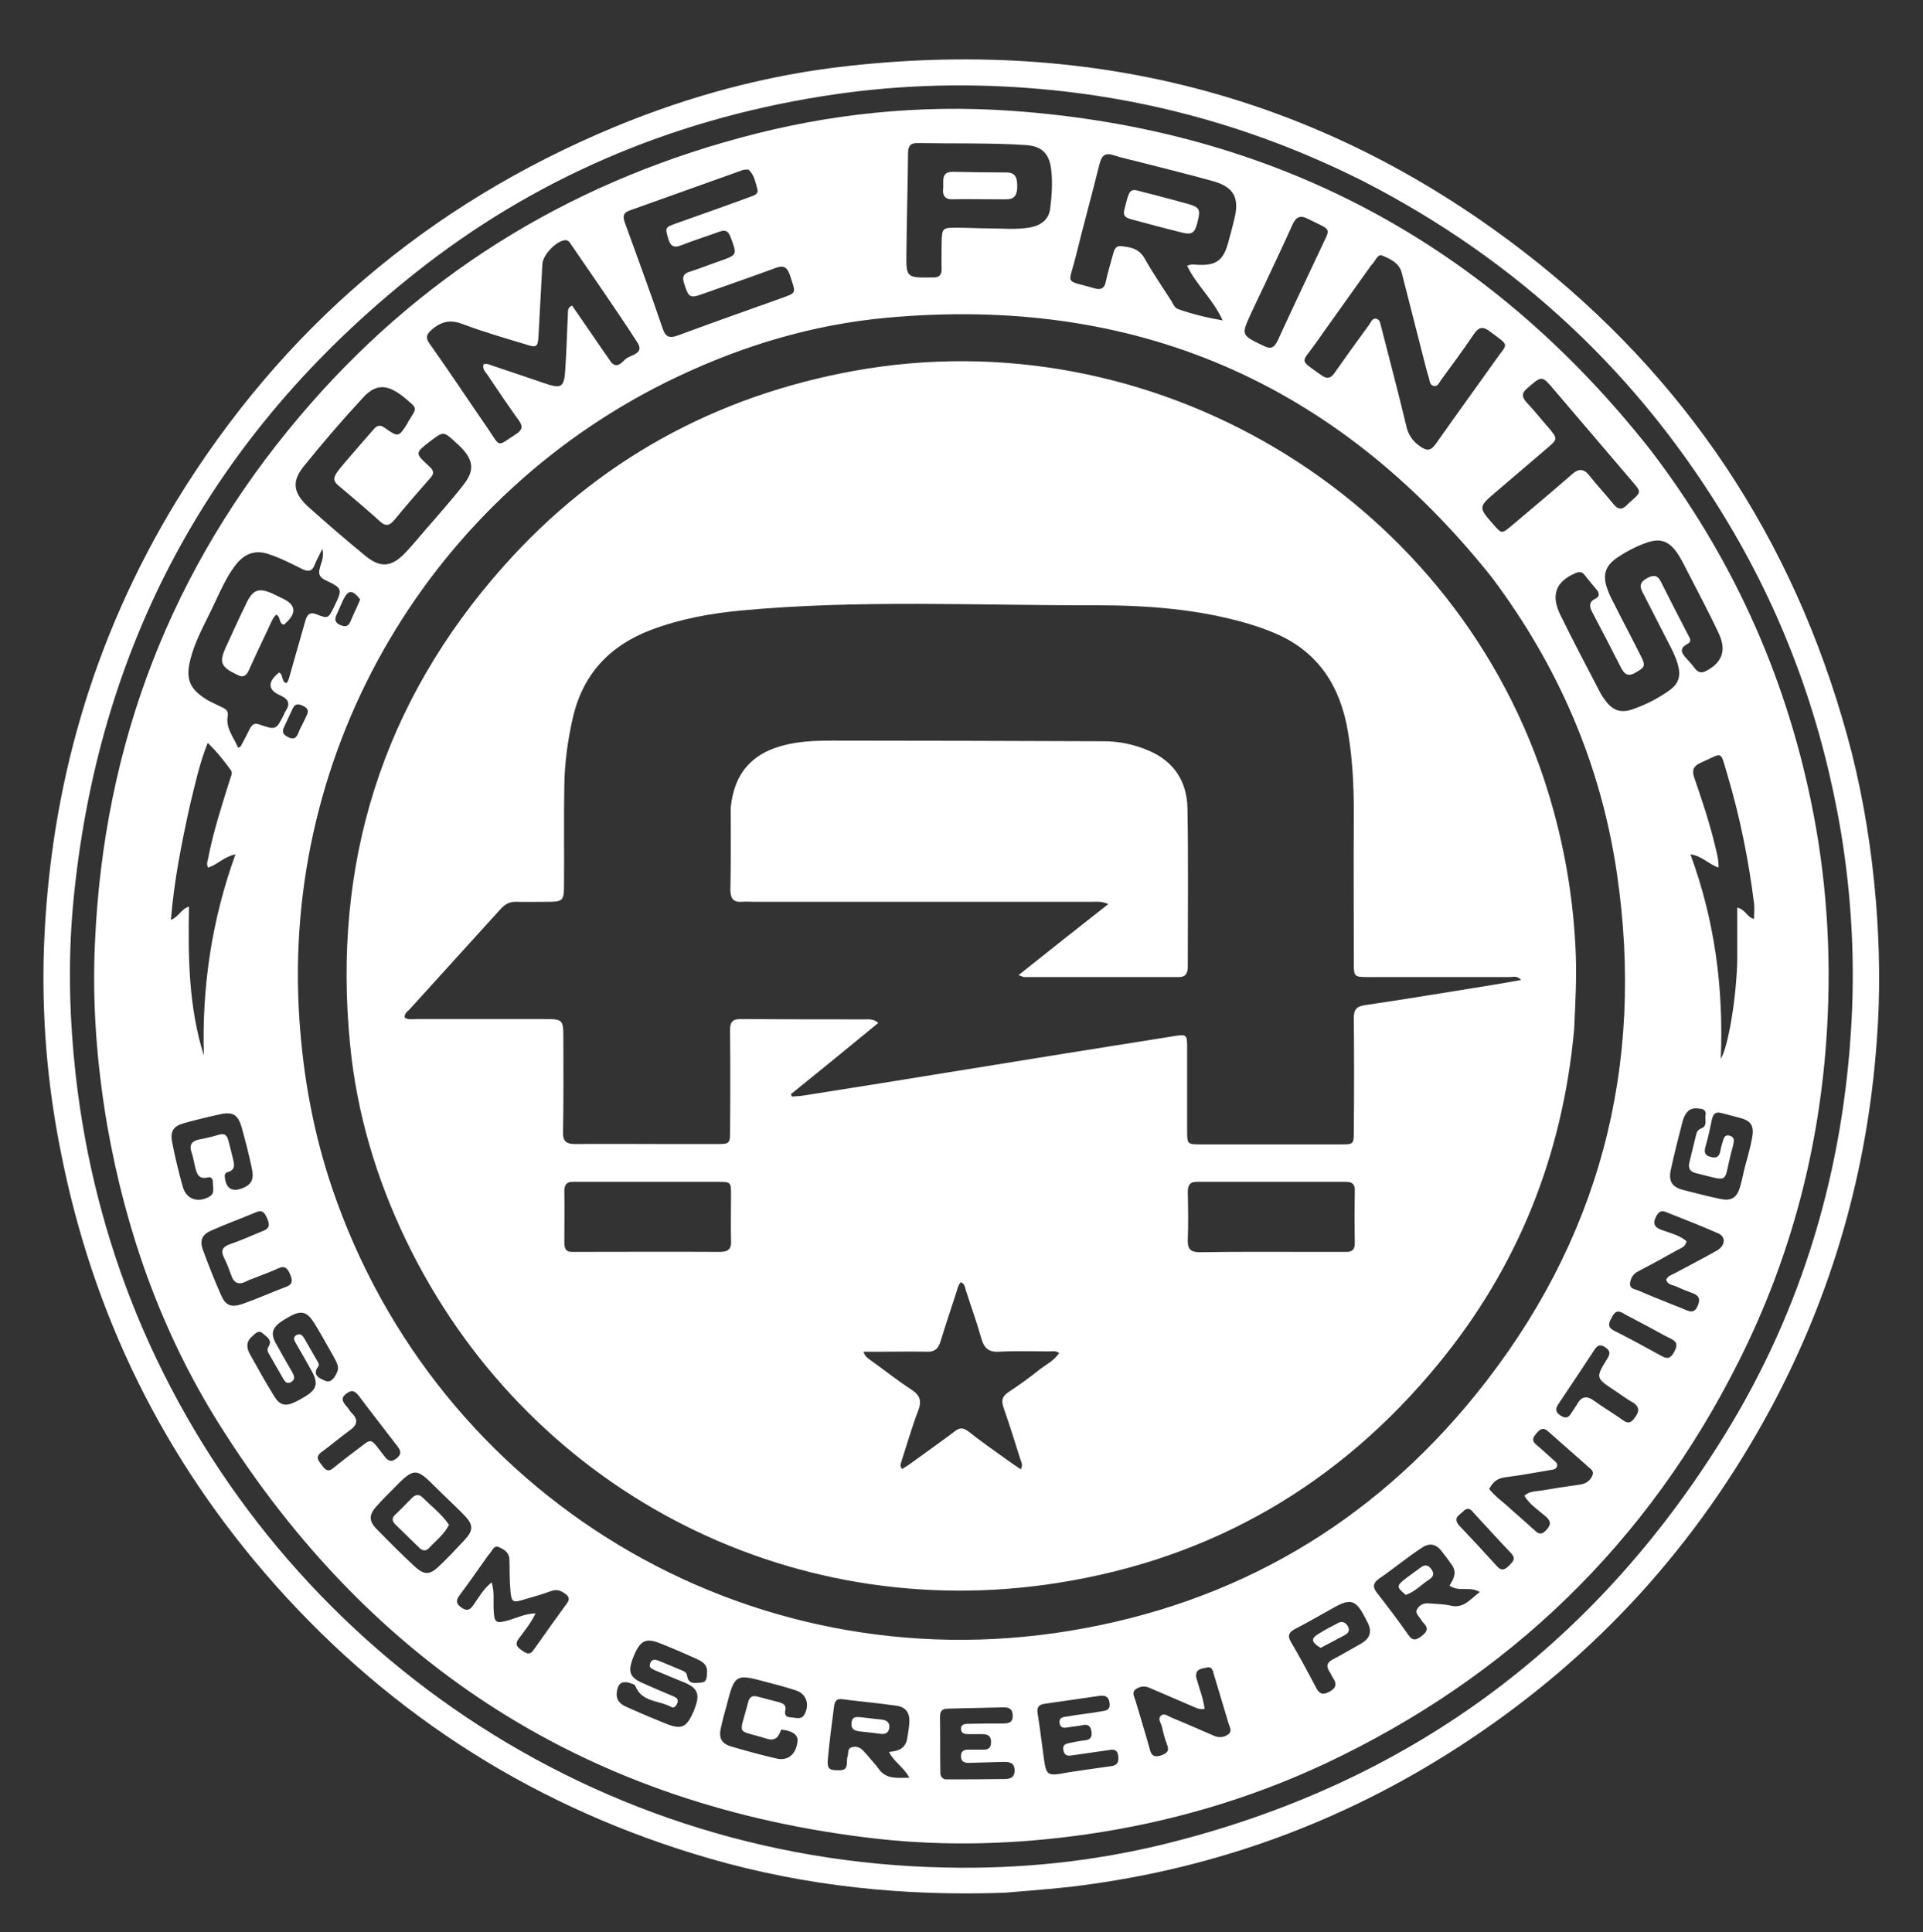 <svg xmlns="http://www.w3.org/2000/svg" xmlns:xlink="http://www.w3.org/1999/xlink" id="Layer_1" x="0px" y="0px" viewBox="0 0 595.3 598.2" style="enable-background:new 0 0 595.3 598.2;" xml:space="preserve"><rect x="0" y="0" width="595.3" height="598.2" fill="#333333" stroke="none"/><style type="text/css">	.st0{fill:#FFFFFF;}</style><path class="st0" d="M130.8,463.6c-1.1-1.1-2.2-0.9-3.3,0.2c-1.7,1.7-3.4,3.5-5.1,5.1c-1.1,1-1.1,1.9-0.1,3c2.5,2.4,5,4.9,7.5,7.3 c1,1,2.1,1.1,3,0.1c2.1-2.3,4.6-4.1,6.2-7.2C136.8,468.8,133.6,466.4,130.8,463.6z M414,502.6c-1.9,1-3.8,2-5.6,3.1 c-2.7,1.6-2.6,2.6,0.4,4.5c2.4-1.3,4.8-2.5,7.2-3.8c1.2-0.6,2.1-1.4,1.2-3C416.3,502,415.2,501.9,414,502.6L414,502.6z M73.4,208.9 c1.8,1,2.8,0.4,3.6-1.3c1.9-4.3,4-8.6,6-12.9c0.7-1.5,1.3-3.2,2.5-4.4c1.5,0.6,0.7,2.8,2.4,3.1c4.1-3.5,3.9-6.1-0.6-8.2 c-1-0.5-1.9-0.9-2.9-1.4c-4.2-1.9-6.1-1.3-8.1,2.9c-2.2,4.5-4.3,9.1-6.4,13.7C67.8,205,68.3,206.5,73.4,208.9L73.4,208.9z  M229.8,279.2c1.2-0.1,2.3,0,3.5,0h104.9c1.4,0,2.9-0.2,4.9,0.7c-9.4,7.4-18.4,14.5-27.8,22c1.1,0.4,1.5,0.6,1.8,0.6H365 c2.2,0,2.7-1.4,2.7-3.3c0-16.4,0.2-32.7-0.1-49.1c-0.2-8.2-4.2-14.4-12-17.7c-4.4-1.9-9.1-2.9-13.8-2.9c-28.1-0.1-56.2-0.2-84.3-0.2 c-3.8,0-7.5,0.1-11.3,0.7c-12.3,2-18.8,8.3-20,20.1c0,8.5,0.1,17-0.1,25.6C226.2,278.4,227.2,279.4,229.8,279.2L229.8,279.2z"></path><path class="st0" d="M155.9,175.3c-37.6,42.3-53.1,92.1-47.5,148.4c2.1,21.1,8.1,41.2,17.3,60.3c36.8,76.5,117.7,119.3,201.6,106.1 c47.9-7.5,87.4-30.5,118.1-68c24.5-29.9,38.3-64.3,41.9-103.3c0.4-8.6,0.9-17.2,0.4-25.8c-0.9-17.8-4.2-35.1-9.8-52 c-29.5-88.3-121.6-142.8-213.4-126.2C221.4,122.6,184.9,142.7,155.9,175.3z M222.7,387.6c-15-0.1-30,0-45.3,0 c-2.2,0.1-2.7-1-2.7-2.8c0-5.3,0.1-10.6,0-16c0-2.1,0.8-3,2.9-2.9h44.7c4,0,4,0.1,4,4.1c0,4.6-0.1,9.3,0,13.9 C226.5,386.8,225.4,387.6,222.7,387.6L222.7,387.6z M321.6,424.2c-3,2.4-6.2,4.7-9.4,6.8c-2,1.3-2.3,2.7-1.5,4.9 c1.8,5.2,3.5,10.5,5.1,15.7c0.3,1,1,1.9,0.2,3.3c-1.5-1-3-2-4.5-3.1c-3.9-2.8-7.9-5.6-11.7-8.6c-1.6-1.2-2.7-1.3-4.3,0 c-4.5,3.4-9.1,6.6-13.6,9.9c-0.8,0.6-1.7,1.1-2.6,1.7c-1-1-0.3-1.8-0.1-2.8c1.7-5.2,3.1-10.2,5-15.1c1.2-3.1,0.7-4.9-2.1-6.7 c-4.3-2.8-8.3-6-12.5-9c-0.8-0.6-1.8-1.1-2.3-2.7h6.2c4.5,0,8.9-0.1,13.4,0c2.3,0.1,3.5-0.8,4.2-3c1.6-5.2,3.3-10.3,5-15.5 c0.3-1,0.5-2.1,1.3-3c1.3,0.4,1.3,1.6,1.6,2.5c1.6,5,3.4,9.9,4.8,14.9c0.8,2.9,2.2,4.3,5.5,4.1c5.1-0.3,10.3-0.1,15.4-0.1 c1,0,2.1-0.3,3.2,0.5C326.2,421.4,323.7,422.5,321.6,424.2L321.6,424.2z M416.8,387.6h-8.7c-12.4,0-24.5-0.1-36.6,0.1 c-2.9,0-3.9-0.9-3.8-3.9c0.2-4.9,0.1-9.9,0-14.8c0-2,0.6-3.1,2.8-3.1h46.2c1.9,0,2.8,0.8,2.7,2.8c-0.1,5.4-0.1,10.8,0,16.3 C419.4,386.8,418.6,387.6,416.8,387.6z M169.7,279.2c4.5,0,4.9-0.4,4.9-5c0.1-10.4-0.1-20.7,0.1-31.1c0.1-7.2,1.1-14.2,2.7-21.2 c3.2-13.4,11.5-22.1,24.2-26.9c9-3.4,18.4-5.1,28-6c36.6-3.4,73.4-1.5,110-1.6c15.7,0,31.3,1.2,46.5,5.6c3,0.9,5.9,1.9,8.7,3.1 c13.5,5.8,20.2,16.6,22.5,30.6c1.4,8.2,1.8,16.5,1.8,24.9c-0.1,15.6,0,31.2,0,46.8c0,3.9,0.2,4.1,4.2,4.1h44.2c1,0,2.1-0.5,3.4,0.9 c-3.3,0.6-6.2,1.1-9.2,1.6c-13.1,2.1-26.2,4.3-39.2,6.2c-2.6,0.4-3.4,1.4-3.4,4c0.1,11.7,0.1,23.4,0,35.2c0,3.8-0.1,3.9-3.9,3.9 h-43.6c-4,0-4.1-0.1-4.1-4.1v-26.4c0-3.3-0.3-3.6-3.5-3.1c-22.6,3.6-45.3,7.2-67.9,10.9c-16,2.6-32.1,5.2-48.1,7.7 c-0.9,0.1-1.9,0.1-2.8,0.2c-0.1-0.2-0.3-0.5-0.4-0.7c9-7.3,18-14.6,27.1-22.1c-1.5-1.3-2.9-1.1-4.2-1.1c-12.8,0-25.6,0-38.4-0.1 c-2.6,0-3.3,1-3.3,3.4c0.1,10.5,0.1,20.9,0,31.4c0,3.7-0.1,3.9-4,3.9h-13.7c-10.3,0-20.2-0.1-30.2,0c-2.8,0-3.9-0.8-3.8-3.8 c0.2-9.7,0.1-19.4,0.1-29.1c0-5.6-0.2-5.8-5.9-5.8H129c-1.2,0-2.5,0.3-3.7-0.4c-0.2-1.3,0.8-1.9,1.5-2.6 c9.4-10.4,18.9-20.8,28.3-31.2c1.3-1.4,2.7-2.1,4.5-2.1C163.1,279.3,166.4,279.2,169.7,279.2L169.7,279.2z M295,61.7 c3.9-0.1,7.7,0,12.2,0h4.4c2.8,0,3.3-1.8,3.3-4c0-2.3-0.3-4.3-3.3-4.3c-5.5,0-11-0.1-16.5-0.2c-3.8-0.1-3,2.7-3.1,4.9 C291.7,60.3,292.3,61.8,295,61.7z M350.2,67.9c5.2,1.4,10.4,2.8,15.7,4.1c3.1,0.8,4,0.1,4.8-3.2c1-3.9,0.7-4.6-2.7-5.6 c-4-1.1-8-2.2-12-3.2c-6.4-1.5-6-2.9-8,5.2C347.6,67,348.8,67.5,350.2,67.9z M439.8,485.3c-1.6,1.2-3.3,2.4-4.9,3.6 c-2.6,2.1-2.6,2.5,0.3,4.9c2.9-1,4.9-3.3,7.4-4.9c1.3-0.9,1.4-1.9,0.4-3.2C442,484.4,441,484.4,439.8,485.3L439.8,485.3z M273,532.4 c-1.9-0.2-3.8-0.4-6.2-0.7c-1.4-0.1-3-0.5-3.2,1.7s1.2,2.5,2.9,2.7c2,0.2,4,0.4,6,0.7c1.5,0.2,2.5-0.2,2.8-1.8 C275.5,533.4,274.6,532.6,273,532.4L273,532.4z"></path><path class="st0" d="M580.7,278.7c-1.3-15.5-3.7-30.7-7.5-45.8c-15.7-60.9-47.6-111.6-96.6-151.1c-62.5-50.2-134.2-70.2-213.8-61.4 c-24.9,2.7-49.1,9.2-72.3,18.8c-57.9,24-103.3,62.7-136,116.1C28.7,197.8,15.4,244,13.6,293.6c-0.7,21,1,41.8,5.1,62.4 c9.9,50.9,32,95.8,66.4,134.6c36.7,41.3,81.8,69.6,134.9,84.9c29.6,8.5,59.8,11.6,91,10.5c9.3-0.8,18.5-1.4,27.7-2.8 c41.7-6,80.1-20.7,115.2-43.9c40.2-26.5,71.6-61.1,94.4-103.5c19-35.5,29.8-73.4,32.7-113.6C582.1,307.8,581.9,293.3,580.7,278.7 L580.7,278.7z M573.2,315.7c-2.4,46.2-15.1,89.5-39.5,128.9c-40.6,65.6-98.5,108-173.5,126.4c-22.1,5.4-44.6,7.7-67.4,7.2 c-113.3-2.2-209.6-72-250.5-171.3c-9.7-23.7-15.9-48.2-18.8-73.5c-2-17.7-2.5-35.4-0.9-53.1C30,200.2,65.3,134.8,128.3,84.7 c36.9-29.4,79.1-47.3,125.6-54.8c21.6-3.5,43.3-4.3,65.1-2.6c36.2,2.8,70.4,12.4,103,28.8c47.9,24.6,85.6,59.9,113.1,106 c17.8,29.8,29.2,61.8,34.9,96.1C573.1,277.2,574.2,296.4,573.2,315.7L573.2,315.7z"></path><path class="st0" d="M511,139.4C460.5,75.3,394.5,40,313,34.3c-28.4-2-56.5,0.9-84,8.4C174.7,57.4,129,86,92.7,129 C53,175.9,32.1,230.4,29.4,291.8c-0.9,19,0.6,37.9,3.8,56.7c5.8,32.9,16.8,63.9,34.5,92.2c47.3,75.4,115.2,118.6,203.9,128.6 c21.7,2.4,43.3,1.7,64.9-1.4c25.6-3.7,50.3-10.9,73.8-21.9c56.9-26.8,99.7-68.2,127.9-124.4c16.3-32.4,25.3-66.8,27.4-103.1 c1.4-23.9-0.2-47.6-5.1-71C552.2,207.8,535.8,171.9,511,139.4L511,139.4z M519.4,171.5c1.4,2.1,2.4,4.4,3.7,6.8 c3.1,6.1,6.3,12,9.1,18.1c2.3,5.1,0.8,8.7-3.8,11.2c-1.4,0.8-2.5,0.8-3.6-0.5c-0.8-1.1-1.7-2.1-2.6-3.1c-1.6-1.7-2.6-3.2,0.3-4.7 c1.2-0.6,0.7-1.7,0.2-2.5c-2.9-5.6-5.8-11.2-8.6-16.8c-1-2-2.3-2-4-1.1c-1.8,0.9-2.8,2-1.8,4.1c2.9,5.6,5.7,11.2,8.6,16.8 c1,1.9,1.9,3.8,2.5,5.9c1,3.6,0.3,6-2.7,8.1c-3.5,2.5-7.3,4.4-11.3,5.8c-3.5,1.2-5.9,0.5-8.2-2.4c-0.7-0.9-1.4-1.9-1.9-2.9 c-4.1-7.9-8.3-15.8-12.2-23.8c-3.1-6.2-1.5-10.4,4.5-13c1.3-0.6,2.2-0.5,3,0.6c1.2,1.5,2.4,3,3.7,4.5c0.9,1.1,0.9,2.2-0.5,2.8 c-2,1-1.8,2.4-0.9,4.1c3,5.7,5.9,11.3,8.8,17c1,2,2.1,3.2,4.5,1.8c3-1.7,3.3-2.1,1.8-5.1c-2.8-5.6-5.8-11.2-8.6-16.8 c-0.7-1.3-1.3-2.6-1.8-4c-1.6-4.4-0.7-7.2,3.1-9.8c2.7-1.8,5.7-3.4,8.8-4.5C513.9,166.5,516.7,167.4,519.4,171.5L519.4,171.5z  M472.8,120.2c4.6-4,4.5-4,8.4,0.6l24.3,28.5c2.6,3,2.5,3.1-0.4,5.7c-0.5,0.4-1,0.9-1.5,1.4c-1.5,1.5-2.7,1.4-4.1-0.3 c-2.4-3-5.1-5.8-7.5-8.9c-1.7-2.1-3.3-2.2-5.3-0.4c-6.2,5.4-12.5,10.7-18.8,16c-3,2.5-3,2.5-5.5-0.3c-4.8-5.5-4.8-5.5,0.7-10.2 c5.2-4.5,10.5-8.9,15.7-13.4c3.5-3,3.5-3,0.5-6.6c-0.4-0.4-0.8-0.9-1.3-1.5c-1.9-2.2-3.6-4.3-5.5-6.3 C471.1,122.9,471,121.7,472.8,120.2L472.8,120.2z M428.1,79.2c2.5,1.1,5.2,2.3,5.9,5.5c2.4,9.6,4.9,19.1,7.3,28.6 c0.3,1.3,0.7,2.6,1.1,3.9c0.2,0.9,0.3,2.1,1.5,2.3c1.2,0.2,1.6-1,2.1-1.7c3.5-4.8,7-9.5,10.3-14.4c1.5-2.2,2.8-2.4,4.9-0.8 c6.4,4.8,5.6,3.4,1.7,9c-6.1,8.6-12.3,17.1-18.4,25.8c-1.6,2.2-2.7,2.3-4.9,0.8c-2.4-1.7-3.7-3.7-4.3-6.5 c-2.4-10.1-5.1-20.2-7.7-30.4c-0.3-1-0.3-2.3-1.5-2.6c-1.3-0.3-1.7,1.1-2.3,1.9c-3.6,4.9-7.2,9.9-10.7,14.9c-1.2,1.7-2.3,1.9-4,0.7 c-7.1-5.1-6.3-3.6-1.9-9.8c5.7-8.1,11.5-16.1,17.3-24.3C425.9,80.9,426.3,78.4,428.1,79.2z M387.3,97c1.4-3,2.8-6,4.3-9.1 c2.9-6.2,5.7-12.1,8.4-18.1c1.1-2.5,2.3-3.4,5-2c7.7,3.9,7,2.2,3.5,9.9c-4.3,9.2-8.7,18.4-12.9,27.6c-1.1,2.3-2.1,3-4.6,1.7 C384.2,103.7,384.2,103.8,387.3,97L387.3,97z M332.9,79.9c2.4-9.8,5.1-19.5,7.5-29.2c0.7-2.7,1.8-3.5,4.5-2.6s5.4,1.4,8.4,2.2 c7.4,1.9,14.7,3.7,21.9,5.7c6.7,1.8,8.6,5.1,6.9,11.9c-0.6,2.5-1.3,5.1-2,7.6c-1.5,5.2-3.7,6.7-9.1,6.5c-1,0-2.1-0.4-3.5,0.3 c2.8,5.9,8,10.3,11,16.9c-5.2-0.9-9.5-2-13.8-3.5c-1.1-0.4-1.5-1.5-2-2.4c-2.9-4.5-5.9-8.9-8.5-13.5c-1.7-2.9-4.4-3.3-7.2-3.6 c-1.6-0.2-2.1,1.2-2.4,2.4c-0.8,2.9-1.7,5.8-2.3,8.7c-0.4,2-1.5,2.5-3.4,2c-0.1,0-0.2-0.1-0.3-0.1C329.4,86.6,330.8,88.3,332.9,79.9 z M280.6,78.3c0.1-10.3,0.4-20.5,0.5-30.8c0-2.4,0.8-3.3,3.2-3.2c11,0.2,22.1-0.1,33.1,0.6c5,0.3,7.4,2.5,8,7.5 c0.5,4.1,0.2,8.1-0.3,12.2c-0.4,3.2-2.6,5.1-6.1,5.8c-4.4,0.8-8.9,0.3-13.3,0.3c-3.1,0-6.2-0.2-9.3-0.2c-4.8,0-4.8,0-4.9,5.1 c0,2.8-0.1,5.3,0,7.8c0,1.7-0.8,2.5-2.4,2.5h-0.6C280.6,86,280.5,86,280.6,78.3L280.6,78.3z M461.7,178.6 c20.6,27.4,33.8,57.8,38.8,91.5c8.9,60.1-5.4,114.3-43.6,161.6c-32.5,40.2-74.7,64.8-125.7,73.2c-100,16.5-196-41.4-228.4-137.1 c-5.7-16.8-8.9-34.2-10.1-52c-5.8-84.5,41.2-163.3,117.1-199.2c20.5-9.7,41.9-16.1,64.5-18.2C351.1,91.3,413.5,118.2,461.7,178.6 L461.7,178.6z M88.8,228c-1.1-0.6-1.5-1.4-1-2.6c0.9-2,1.9-4,2.8-6c0.8-1.7,1.9-1.5,3.3-0.8c1.5,0.7,1.7,1.6,1,3 c-0.5,1-1,2.1-1.6,3.3C92.1,226.7,92.2,230,88.8,228z M104.2,190.3c0.7-1.5,1.3-3,2-4.5c1.6-3.3,2.9-3.3,5.3-0.2 c-1,2.4-2.1,4.6-3,6.8c-0.7,1.6-1.6,1.8-3.2,1.1S103.5,191.8,104.2,190.3L104.2,190.3z M195.1,65.1c11.6-4.1,23.1-8.3,34.7-12.4 c0.5-0.2,1.1-0.2,1.9-0.2c1.8,1.6,2.1,3.8,2.7,5.8c0.6,1.9-1,2.2-2.3,2.7c-7.6,2.8-15.3,5.5-22.9,8.2c-3.4,1.2-3.3,1.4-2.3,4.8 c0.7,2.4,1.9,2.8,4.1,1.9c3.8-1.5,7.7-2.7,11.5-4.1c2-0.8,3-0.3,3.7,1.7c2,5.4,2.1,5.4-3.3,7.3c-3.2,1.1-6.4,2.4-9.6,3.4 c-1.8,0.6-2.1,1.6-1.6,3.3c1.5,4.8,1.8,5,6.4,3.3c7.3-2.6,14.6-5.1,21.9-7.8c2.4-0.9,3.6-0.5,4.5,2.1c2,6.1,2.3,5.4-3.4,7.5 c-10.4,3.7-20.8,7.4-31.1,11.2c-2.6,1-4,0.7-4.9-2.2c-3.7-10.9-7.7-21.7-11.6-32.5C192.7,67,192.9,65.8,195.1,65.1L195.1,65.1z  M134.1,101.7c3-2.4,5.7-2.7,9.3-1.3c6.4,2.4,13,4.3,19.6,6.3c3.1,1,3.5,0.7,3.7-2.6c0.4-7.4,0.8-14.9,1.2-22.3 c0.1-2.8,4.1-7,6.8-7.4c1.1-0.2,1.6,0.5,2.1,1.3c6.9,10.1,13.9,20.1,20.5,30.3c2.4,3.7-2.3,3.8-3.8,5.3c-1.2,1.2-2.9,3.1-4.7,0.3 c-0.9-1.4-1.9-2.7-2.9-4.2c-3-4.4-5.9-8.6-8.8-12.8c-1.6,0.7-1.2,1.9-1.3,2.8c-0.3,5.6-0.4,11.2-0.8,16.8c-0.3,5.8-1.2,6.3-6.6,4.4 c-5.2-1.8-10.4-3.5-15.7-5.3c-1-0.3-1.9-0.9-3-0.5c-0.5,1.6,0.7,2.4,1.3,3.4c3.2,4.8,6.4,9.5,9.7,14.1c1.2,1.7,1,2.8-0.8,4 c-6.2,4-4.8,4.4-8.8-1.5c-6-8.7-11.8-17.5-17.9-26.1C131.5,104.5,132,103.4,134.1,101.7L134.1,101.7z M94.1,144.3 c5.8-7.2,11.9-14.3,18.2-21.1c3.9-4.3,7.3-4.3,12-0.8c0.3,0.2,0.6,0.5,0.9,0.7c4.2,3.6,4,2.9,1.2,7.4c-0.1,0.1-0.1,0.2-0.1,0.3 c-2.9,4.6-2.9,4.7-7.3,1.6c-1.5-1.1-2.5-0.5-3.4,0.6c-2.8,3.2-5.6,6.4-8.5,9.8c-5.5,6.4-4.3,5.7,0.6,10c3.3,2.8,6.6,5.6,9.9,8.6 c1.6,1.5,2.8,1.5,4.3-0.2c3.7-4.5,7.5-8.9,11.3-13.2c1.3-1.4,1.1-2.3-0.3-3.6c-4.5-4.1-4.5-4.1,0.3-7.8c4.1-3.1,4.1-3.1,7.8,0.3 c0.7,0.6,1.3,1.2,1.9,1.8c3.6,3.8,4,6.9,0.8,11.1c-3.7,4.8-7.8,9.4-11.8,14c-2.1,2.4-4.1,4.9-6.3,7.2c-4.3,4.6-7.8,5-12.6,1 c-6.1-5-12-10.1-17.8-15.3C90.7,152.4,90.3,149,94.1,144.3L94.1,144.3z M59,203.9c1.4-5.4,4.1-10.2,6.5-15.2 c0.9-1.8,1.7-3.7,2.7-5.7c1.5-3.1,3-5.9,5-8.4c2.6-3.2,5.8-4.4,9.8-3.1c3.7,1.2,7.2,3,10.6,4.7c1.9,0.9,3,0.7,3.8-1.3 c0.6-1.5,1.4-2.9,2.4-5c0.6,2.7-0.4,4.3-0.8,6c-0.5,1.8-0.1,2.8,1.7,3.7c5.4,2.6,5.4,2.7,2.7,8.3c-1.8,3.6-1.8,3.7-5.4,2.3 c-2.3-0.9-3,0.3-3.5,2.1c-1.6,5.5-3.1,11-4.7,16.5c-0.3,0.9-0.4,1.9-1.1,2.7c-1.7-0.4-0.9-2.7-2.3-3.3c-3.6,2.9-3.6,5.4,0.4,7.1 c2.6,1.2,3.1,2.6,1.6,4.9c-0.2,0.2-0.3,0.5-0.4,0.8c-2.5,5-2.5,5.1-7.7,3.3c-1.6-0.6-2.3,0.1-3,1.4c-0.9,1.8-1.8,3.6-2.8,5.4 c-0.1,0.1-0.3,0.2-0.8,0.4c-1.3-3.2-3.9-6-3.2-9.8c0.2-1.3-0.3-2-1.3-2.5c-1.6-0.8-3.2-1.5-4.7-2.3C58.7,213.5,57.3,210.3,59,203.9 L59,203.9z M58.8,249.3c1.6-6.5,2.9-12.8,5.5-19.3c2.9,2.8,5.1,5.6,7.2,8.5c0.6,0.9-0.1,2.1-0.4,3.1c-2.5,8-5.1,16-6.7,24.3 c-0.2,0.8-0.5,1.7,0,2.7c2.8-0.8,4.8-3.3,8.5-4.1c-7.4,20.4-10.4,41.1-9.8,62.3c-4.7-15-4.9-30.4-4.6-46.1c-2.4,0.7-3.1,3.1-5.6,4.1 C53.9,272.6,56.2,261.1,58.8,249.3z M56.6,367.5c-1.3-4.6-2.4-9.2-3.3-13.8c-0.7-3.5,0.4-5.1,3.8-6c3.6-1,7.3-1.9,11-2.7 c3.9-0.9,5.6,0.1,6.7,4c1.2,4.3,2.3,8.6,3.2,12.9c0.7,3.3-0.2,4.9-3,6c-3.2,1.2-5,0.1-5.4-3.4c-0.1-0.8,0.1-1.4,0.9-1.6 c2.4-0.7,2.1-2.3,1.6-4.2c-0.5-1.9-0.9-3.8-1.4-5.6c-0.4-1.6-1.2-2.3-2.9-1.8c-2,0.6-4.1,1.1-6.2,1.5c-2.3,0.5-3.1,1.7-2.3,4 c0.4,1.1,0.6,2.2,0.9,3.6c0.6,2.5,0.9,5,4.3,4.1c0.9-0.2,1.4,0.6,1.4,1.5c-0.1,1.5,0.8,3.4-1.1,4.5 C61.2,372.5,57.7,371.3,56.6,367.5z M68.4,400.9c-2-4.5-3.8-9.1-5.5-13.7c-1.2-3.2-0.4-5,2.7-6.3c4.5-2,9.2-3.7,13.7-5.6 c2.1-0.9,2.7,0.4,3.4,1.9c0.6,1.5,1.1,2.9-1,3.8c-3.5,1.4-6.9,3-10.5,4.2c-2.5,0.9-2.9,2.1-1.8,4.3c0.8,1.6,1.5,3.4,2.1,5.1 c0.8,2.6,2.3,3.4,4.8,2.1c0.8-0.5,1.8-0.7,2.9-1.2c2.5-1,4.8-1.8,6.9-2.8s2.9,0,3.7,1.8c0.7,1.7,1,3.1-1.2,3.9 c-4.5,1.7-9,3.7-13.5,5.3C71.5,404.9,69.8,404.2,68.4,400.9L68.4,400.9z M98.5,423.1c0.4-0.5,0.1-1.1-0.2-1.6 c-1.4-2.4-2.8-4.9-4.2-7.3c-0.6-0.9-1.3-1.5-2.4-0.8c-1,0.6-0.7,1.5-0.2,2.3c1.7,2.9,3.4,5.9,5,8.8c2.1,3.8,1.6,5.7-2.1,7.9 c-1,0.6-2,1.2-3.1,1.7c-2.9,1.4-4.7,1-6.4-1.8c-2.6-4.2-5-8.5-7.4-12.8c-1.1-1.9-1.5-3.9,0.4-5.6c1-0.9,2.1-2.3,3.4-1.1 c1.1,1,3.2,2,1.8,4.2c-0.6,0.9-0.1,1.7,0.3,2.4c1.4,2.4,2.8,4.9,4.2,7.3c0.5,0.9,1.2,2,2.5,1.2c1.4-0.8,1-1.9,0.4-3 c-1.7-3-3.4-5.9-5-8.8c-1.8-3.2-1.3-5,1.8-7.1c0.6-0.4,1.3-0.8,2-1.2c4-2.3,5.7-1.8,8.1,2c0.6,1,1.2,2,1.9,3.2 c1.5,2.7,3,5.2,4.4,7.8c0.6,1.2,1.3,2.5,0.7,3.9c-0.7,1.6-1.8,3.6-3.7,2.8C99.3,426.9,96.4,425.9,98.5,423.1L98.5,423.1z M110,449.2 c-2.4,1.8-4.6,3.5-6.8,5.3c-1.6,1.4-2.6,0.5-3.5-0.8s-2.4-2.5-0.2-4.1c3-2.2,5.8-4.6,8.7-6.7c2.3-1.6,2.9-3.2,0.7-5.4 c-0.7-0.7-1.1-1.6-1.8-2.3c-1.2-1.4-1.6-2.5,0.2-3.8c1.8-1.3,2.7-0.6,3.8,0.8c3.9,5.2,7.9,10.3,11.8,15.4c1,1.3,1.7,2.4-0.1,3.9 c-1.9,1.5-2.9,0.6-4-0.9c-0.1-0.2-0.2-0.3-0.4-0.5C114.3,444.6,115.1,445.5,110,449.2z M135.7,485.1c-2.6,2.5-4.4,2.5-7.1,0.1 c-4.1-3.8-8.1-7.8-12-11.8c-2.5-2.5-2.4-4.5,0-7.1c1.6-1.8,3.3-3.5,5.2-5.4c6.4-6.6,7-6.6,13.2-0.3c2.9,2.9,5.9,5.6,8.7,8.5 c2.9,3,2.9,4.7,0.1,7.7C141.1,479.7,138.5,482.5,135.7,485.1L135.7,485.1z M175.5,496.4c-3.5,4.8-6.9,9.6-10.3,14.4 c-1.2,1.8-2.3,1.1-3.6,0.2c-1.4-1-2.4-1.8-1-3.7c1.8-2.4,3.7-4.7,5.2-7.8c-3.1,0.1-5.6,1.3-8.2,2.1c-4.2,1.2-4.6,0.9-4.8-3.5 c-0.1-2.6,0.3-5.2-0.6-8.2c-2.6,2.1-4,4.7-5.7,7.1c-1.2,1.7-2.2,1.8-3.8,0.6c-1.5-1.1-1.6-2.1-0.5-3.6c2.7-3.6,5.2-7.2,7.9-11 c0.6-0.8,1-1.5,1.5-2c0.8-0.8,1.2-2.7,2.8-2c1.7,0.7,3.3,1.7,3.3,4c0.1,3.1,0,6.2,0.3,9.3c0.3,3.8,0.7,4,4.3,2.9 c2.8-0.8,5.6-1.6,8.3-2.6c1.7-0.6,3-0.2,4.3,0.8C176.1,494.2,176.5,495.1,175.5,496.4z M217.2,520.9c-1.5,0.1-4.1,0.9-4.5-2.1 c-0.1-0.9-0.8-1.3-1.5-1.6l-7.2-3c-1.1-0.4-2.1-0.7-2.7,0.7c-0.6,1.5,0.6,1.8,1.6,2.3c3.1,1.3,6.3,2.6,9.4,3.9 c3.6,1.6,4.3,3.5,3,7.2c-0.2,0.5-0.4,1.1-0.6,1.6c-2.2,5-3.7,5.7-8.7,3.7c-4-1.6-8-3.3-12-5.1c-2.1-0.9-3.5-2.3-3-5 c0.4-2.2,1.4-3.1,3.8-2.5c0.8,0.3,1.8,0.5,1.9,1c2,5.1,7.4,4.4,11.1,6.5c0.9,0.5,1.6-0.4,1.9-1.3c0.4-1.1-0.3-1.6-1.2-2 c-3.1-1.3-6.2-2.6-9.3-4c-4.4-1.9-5-3.6-3-8.5c2-4.8,3.7-5.7,8.2-3.9c3.8,1.5,7.5,3.1,11.2,4.8c1.6,0.7,3.2,1.6,3.3,3.7 C218.8,518.8,219,520.8,217.2,520.9L217.2,520.9z M249.1,530.7c-1.1,2-2.9,1-4.4,1c-1.3,0-1.9-0.8-1.6-2.1c0.4-1.7-0.6-2.2-2-2.6 c-2.2-0.6-4.3-1.1-6.5-1.7c-1.7-0.5-2.6,0.1-3,1.7c-0.1,0.3-0.1,0.6-0.2,0.8c-2.6,10-3.6,7.5,5.9,10.5c2.9,0.9,3.8-0.7,4.5-2.8 c3.4,0.3,5.3,1.6,5.1,3.5c-0.4,4-2.8,6.2-6.3,5.5c-4.8-1.1-9.6-2.4-14.3-3.8c-3-0.9-3.9-2.7-3.1-5.9c0.5-2.3,1.1-4.5,1.8-7 c2.4-9.4,2.8-9.6,12-7.1c3.1,0.8,6.2,1.6,9.2,2.6C249.6,524.3,250.7,527.6,249.1,530.7L249.1,530.7z M281.5,533.3 c-0.1,1.7-0.4,3.5-0.7,5.2c-0.6,2.9-2.8,3.7-5.6,3.9c1.5,3.1,4.6,4.7,6.3,8c-3.8,0-7.2,0.6-9.6-2.9c-0.8-1.2-1.9-2.2-2.9-3.5 c-0.7-0.8-1.3-1.5-1.9-2.1c-1-1-2.2-1.3-3.5-0.9c-1.3,0.4-0.9,1.7-1.2,2.7c-0.6,1.7,0.7,4.5-2.7,4.4c-3.2,0-3.7-0.5-3.4-3.7 c0.5-5.4,1.2-10.8,1.9-16.1c0.2-1.5,0.7-2.5,2.6-2.2c5.6,0.7,11.1,1.2,16.7,2C280.4,528.5,281.7,530.3,281.5,533.3L281.5,533.3z  M310.6,550.8c-5.9,0.1-11.8,0.1-18,0.1c-1.6-0.5-1.5-1.7-1.5-2.7c-0.1-5.5,0-11-0.1-16.6c0-1.8,0.6-2.6,2.5-2.6 c5.7-0.1,11.4-0.3,17.1-0.4c1.7,0,2.8,0.4,2.9,2.4c0.1,2.2-1.1,2.6-2.9,2.6c-3.6,0-7.2,0-10.7,0.1c-1.2,0-2.5,0.1-2.4,1.7 c0.1,1.4,1.3,1.5,2.4,1.5h4.1c1.6,0,2.8,0.4,2.8,2.4s-1,2.5-2.7,2.4h-4.4c-1.3,0-2.3,0.5-2.2,2.1c0,1.6,1.1,2,2.3,2 c3.6-0.1,7.2-0.2,10.7-0.3c1.8,0,3.5,0,3.6,2.6C314.1,550.6,312.4,550.8,310.6,550.8L310.6,550.8z M344.1,546.8 c-4.3,0.6-8.6,1.2-13.2,1.9c-7,1.3-7,1.3-7.9-5.4c-0.6-4.3-1.1-8.6-1.8-12.9c-0.3-1.9,0.5-2.7,2.2-2.9c5.6-0.8,11.1-1.6,16.6-2.4 c1.8-0.3,3.2-0.1,3.5,2.2c0.3,2.5-1.6,2.3-2.9,2.6c-3.3,0.6-6.7,0.9-10,1.5c-1.1,0.2-2.8,0.1-2.6,2c0.3,2,1.8,1.5,3.2,1.3 c1.3-0.2,2.7-0.3,4-0.6c1.8-0.4,2.5,0.5,2.7,2.1c0.2,1.5-0.3,2.4-1.9,2.6c-1.7,0.2-3.4,0.5-5.1,0.9c-1.2,0.2-2,0.7-1.7,2.2 s1.1,1.8,2.5,1.6c3.9-0.6,7.9-1.1,11.8-1.7c1.7-0.3,2.5,0.2,2.7,2C346.3,545.3,346.1,546.5,344.1,546.8L344.1,546.8z M380.2,537 c-1.3,0.9-2.9,1.1-4.4,0.4c-4.4-1.9-8.7-3.8-13.1-5.6c-1-0.4-2.2-1.5-3.2-0.7c-1.3,1-0.1,2.3,0.2,3.5c0.4,1.9,0.9,3.8,1.6,5.6 c0.8,2-0.2,2.7-1.9,3.3c-1.9,0.6-2.9,0.2-3.4-1.7c-1.4-5.1-3-10.2-4.5-15.3c-0.3-1.1-1.3-2.5,0.1-3.5c1.2-0.9,2.7-1.1,4.1-0.5 c4.3,1.8,8.5,3.7,12.8,5.5c1.3,0.5,2.5,1.4,4.4,1.1c-0.4-3.4-1.7-6.4-2.6-9.8c-0.3-2.8,1.8-2.6,3.2-3c1.8-0.5,2,1.1,2.3,2.2l4.5,15 C380.6,534.6,381.6,536,380.2,537z M421.3,508.9c-2.9,1.6-5.7,3.3-8.6,4.8c-1.9,1-2.3,2.1-1.1,3.9c0.4,0.6,0.6,1.2,1,1.8 c1.3,1.9,1.1,3.2-1.1,4.4c-2.1,1.1-3.1,0.6-4.1-1.3c-2.5-4.8-5.1-9.6-7.8-14.2c-1.1-1.9-0.6-2.9,1.2-3.9c4.3-2.2,8.5-4.7,12.7-7 c4.4-2.4,6.2-1.9,8.6,2.5c0.4,0.8,0.8,1.5,1.3,2.5C424.9,505.4,423.9,507.4,421.3,508.9L421.3,508.9z M449,497.1 c-2.2-0.5-4.6-0.5-6.9-0.7c-1.5-0.1-2.7,0.6-3.4,1.8c-0.7,1.2,0.4,2,0.9,2.8c0.4,0.6,0.7,1.1,1.2,1.6c1.6,1.7,0.8,2.8-0.8,4 c-1.6,1.2-2.7,1.5-4-0.4c-3.1-4.4-6.4-8.8-9.7-13c-1.6-2-1.1-3.2,0.7-4.5c2.1-1.4,4.1-3,6.3-4.6c2.4-1.8,4.7-3.5,7-5 c2.1-1.4,4.1-1.1,5.7,0.8c1.2,1.5,2.4,3.1,3.5,4.7c1.5,2.2,0.6,4.2-0.8,6.3c2.9,2.1,6.3,0.1,9.4,2 C455.1,495.1,453.2,498.1,449,497.1L449,497.1z M467.2,484.7c-1.3,1.2-2.3,1.9-3.8,0.2c-3.8-4.2-7.7-8.4-11.6-12.5 c-2.4-2.6,0.3-3.4,1.6-4.9c1.5-0.9,2.1,0.1,2.8,0.9c3.9,4.2,7.7,8.4,11.6,12.5C469.4,482.6,468.3,483.5,467.2,484.7z M493,456.7 c-0.6,1.6-1.9,2.6-3.7,2.9c-4.1,0.6-8.2,1.2-12.3,1.9c-1.6,0.3-3.5,0.1-5.1,1.6c1.6,2.7,4.3,4.4,6.6,6.4c1.9,1.6,1.5,2.8,0.1,4.3 c-1.2,1.3-2.2,1.3-3.4,0.1c-2.3-2.1-4.6-4.1-7.1-6.3c-2.4-2.3-5.1-4.1-7.1-6.6c1.1-2.1,2.5-3.3,4.8-3.6c4.8-0.6,9.6-1.5,14.3-2.3 c0.8-0.1,1.6-0.2,1.9-1.1s-0.4-1.4-1-1.9c-1.8-1.6-3.6-3.3-5.4-4.8c-1.6-1.3-1-2.4,0.1-3.6c1.1-1.3,2.1-1.9,3.6-0.5 c4,3.6,8,7,12,10.6C492,454.6,493.6,455.2,493,456.7z M506.3,438.6c-1.1,1.6-2,2.5-3.9,1.1c-2.9-2.1-6-3.9-8.9-6 c-2.2-1.6-3.9-1.5-5.3,1.1c-0.6,1-1.2,1.8-1.7,2.6c-0.9,1.6-1.9,1.9-3.5,0.8s-1.5-2.2-0.5-3.6c3.7-5.5,7.4-11.1,11.1-16.7 c0.9-1.4,1.8-1.8,3.3-0.8s1.7,1.9,0.7,3.5c-3.7,6-3.7,6,2.4,10c1.9,1.3,3.8,2.7,5.8,3.8C507.6,435.8,507.4,437,506.3,438.6z  M518.3,418.5c-0.9,1.7-1.8,2.5-3.8,1.4c-4.9-2.7-9.8-5.4-14.8-7.9c-2.2-1.1-1.7-2.4-0.8-4c0.8-1.6,1.6-2.6,3.6-1.4 c1.7,1,3.6,1.9,5.6,3c3.3,1.7,6.3,3.5,9.4,5C519.4,415.6,519.2,416.8,518.3,418.5L518.3,418.5z M531.3,387.3c-4.3,2.4-8.7,4.7-13,7 c-0.9,0.5-2,0.7-2.5,1.9c0.4,1.5,1.8,1.6,2.9,2c1.7,0.8,3.4,1.5,5.1,2.1c2,0.7,2.7,1.7,1.8,3.9c-0.9,2.2-2.1,2.1-3.9,1.3 c-1-0.5-2-0.8-3.2-1.3c-3.9-1.6-7.6-3-11.2-4.6c-1.1-0.5-2.8-0.5-2.7-2.2c0.1-1.4,0.8-2.8,2.2-3.6c4.2-2.2,8.4-4.5,12.5-6.8 c1.1-0.6,2.4-0.9,2.8-2.7c-2.2-1.9-5-2.5-7.7-3.5c-2.5-0.9-2.8-2.2-1.6-4.4c0.7-1.2,1.4-1.7,2.8-1.2c5.5,2.2,11,4.3,16.4,6.7 C534.4,383,534.1,385.8,531.3,387.3L531.3,387.3z M542.4,352.3c-0.5,2.7-1.2,5.3-2,8.1c-0.7,2.6-1.1,5-1.8,7.3c-1,3.2-2.7,4.2-6,3.5 c-3.9-0.8-7.7-1.8-11.6-2.8c-3.4-0.9-4.5-2.7-3.8-6.1c1.1-5.1,2.4-10.2,3.7-15.2c0.3-1,0.7-2,1.4-2.8c1.2-1.4,2.8-1.2,4.3-1 c1,0.1,1.6,0.9,1.4,1.8c-0.3,1.5,0.7,3.5-1.4,4.3c-1.1,0.4-1.4,1.2-1.6,2.2c-0.7,2.7-1.3,5.5-2,8.2c-0.5,1.9,0.2,3,2,3.4 c10.6,2.6,8.5,3.3,10.8-5.9c0.3-1.2,0.7-2.4,0.9-3.7c0.2-1-0.2-1.7-1.3-2s-1.6,0.3-1.9,1.2c-0.3,1.1-0.7,2.2-0.9,3.4 c-0.3,1.8-1.1,2.5-3,2c-2-0.5-2.1-1.6-1.6-3.3c0.8-2.8,1.4-5.6,2-8.5c0.4-1.6,1.2-2.3,2.9-1.8c1.8,0.5,3.6,0.9,5.3,1.4 C542.1,346.9,543.1,348.5,542.4,352.3L542.4,352.3z M543,284.5c-2.1-0.4-2.6-2.9-5.2-3.5v16.2c-0.2,11-2.7,26.8-5.1,30.6 c0.9-22.1-1.9-42.9-9.4-63.3c3.6,0.5,5.7,3.1,8.7,4.1c0.1-2.7-0.7-5-1.2-7.3c-1.7-7-4-13.8-6.3-20.5c-0.8-2.3-0.3-3.6,1.9-4.6 c7.2-3.2,6-4.1,8.3,3.5c3.9,13.1,6.6,26.4,8.3,40C543.2,281.2,543,282.8,543,284.5L543,284.5z"></path></svg>